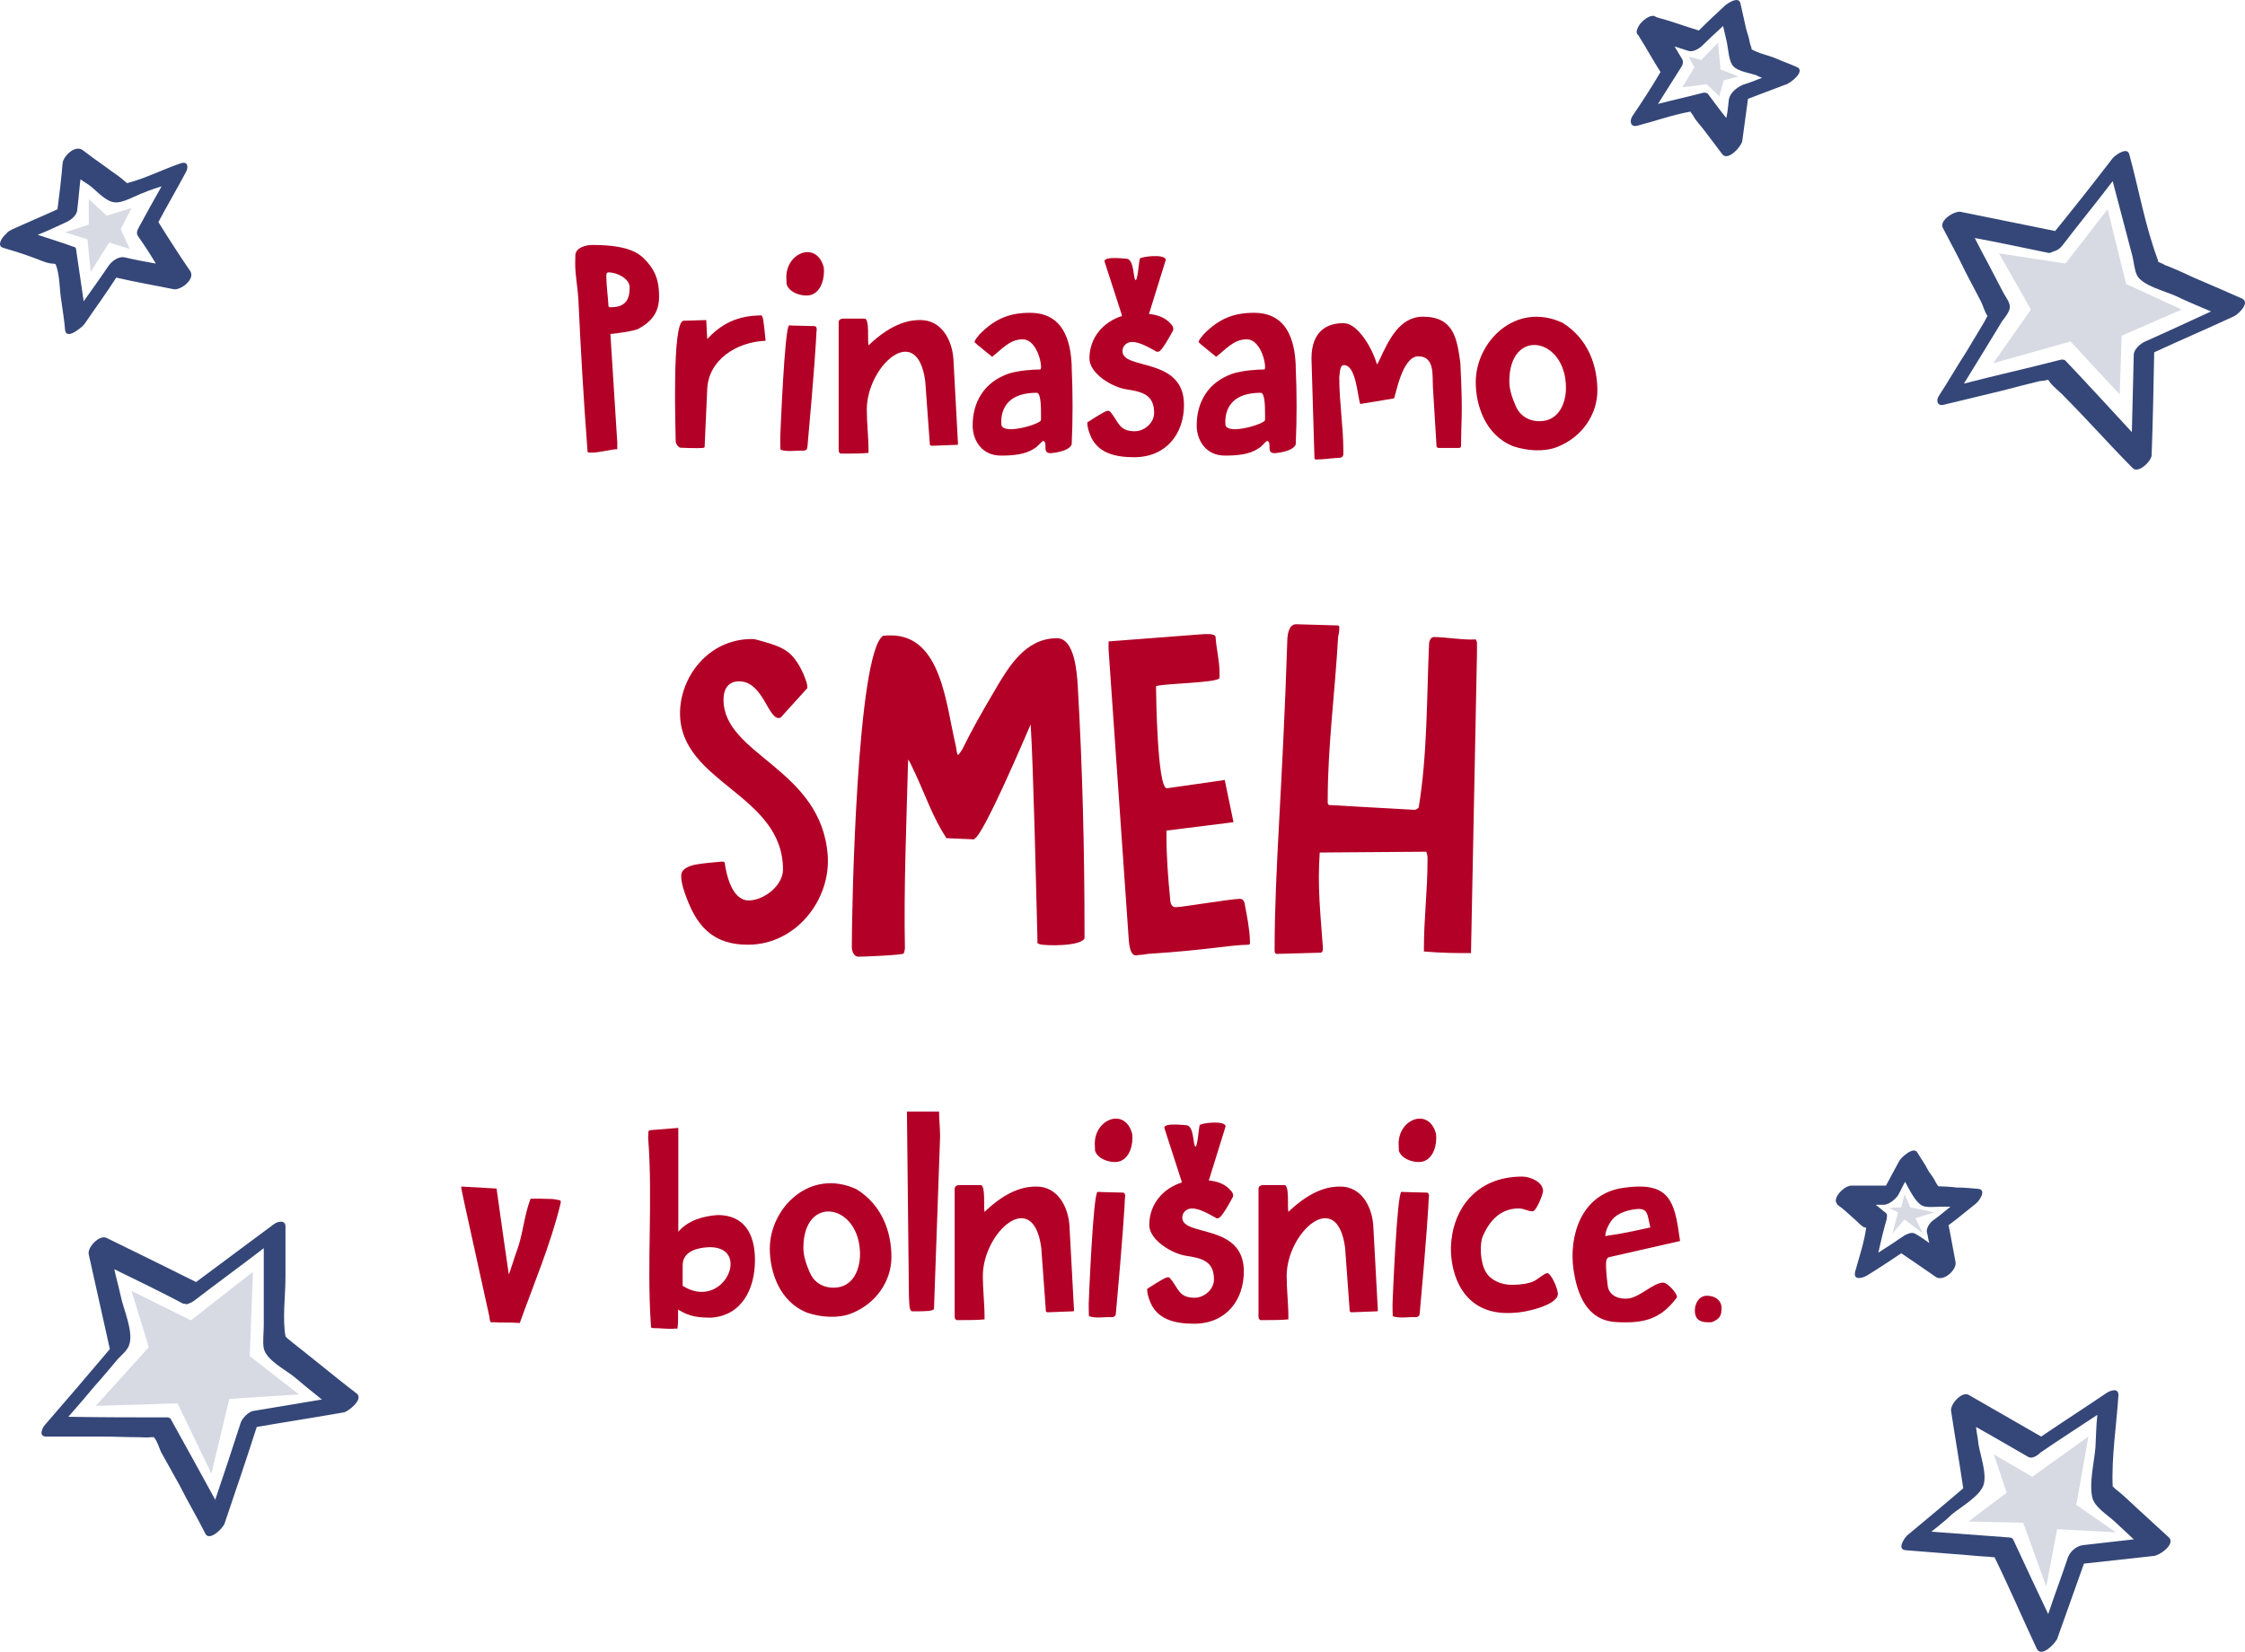 <?xml version="1.0" encoding="UTF-8" standalone="no"?>
<svg xmlns:dc="http://purl.org/dc/elements/1.1/" xmlns:cc="http://creativecommons.org/ns#" xmlns:rdf="http://www.w3.org/1999/02/22-rdf-syntax-ns#" xmlns:svg="http://www.w3.org/2000/svg" xmlns="http://www.w3.org/2000/svg" xmlns:xlink="http://www.w3.org/1999/xlink" xmlns:sodipodi="http://sodipodi.sourceforge.net/DTD/sodipodi-0.dtd" xmlns:inkscape="http://www.inkscape.org/namespaces/inkscape" width="750.448pt" height="552.269pt" viewBox="0 0 750.448 552.269" version="1.2" id="svg1227" sodipodi:docname="PrinašamoSmeh.svg" inkscape:version="0.92.3 (2405546, 2018-03-11)">
  <defs id="defs1038">
    <g id="g1027">
      <symbol overflow="visible" id="glyph0-0" style="overflow:visible">
        <path style="stroke:none" d="M 0.328,-8.844 V 0 h 8.844 v -8.844 z m 0.75,3.094 C 1.047,-5.781 1,-5.797 0.984,-5.797 v -0.219 c 0,-0.031 0.062,-0.047 0.094,-0.047 C 1.031,-6.453 1.031,-6.719 1.484,-6.719 l 0.031,-0.016 v -0.188 c 0,-0.328 -0.031,-0.672 -0.031,-1 H 1.688 l 0.047,0.75 c 0.125,0 0.25,-0.047 0.359,-0.047 0.078,0 0.188,0 0.188,0.094 v 0.672 c 0,0.016 -0.031,0.031 -0.047,0.031 H 2.094 L 2.062,-6.469 c 0,-0.109 0,-0.344 -0.047,-0.484 0,0 -0.031,-0.016 -0.047,-0.031 -0.047,0.031 -0.109,0.031 -0.141,0.031 -0.031,0 -0.094,0.016 -0.094,0.016 v 0.516 c 0,0.031 -0.125,0.031 -0.125,0.031 -0.078,0 -0.094,-0.016 -0.094,-0.109 h -0.062 c -0.156,0 -0.188,0.141 -0.188,0.281 0,0.25 0.172,0.062 0.172,0.312 v 0.062 c -0.016,0 -0.094,0.016 -0.094,0.016 -0.016,0 -0.047,0.016 -0.047,0.031 v 0.094 c 0,0.188 0.047,0.375 0.047,0.547 v 0.078 l -0.047,0.031 h -0.188 c -0.031,-0.25 -0.031,-0.469 -0.031,-0.703 z m 4.938,-0.672 c -0.125,0 -0.219,0.062 -0.328,0.062 -0.172,0 -0.312,-0.141 -0.312,-0.312 0,-0.359 0.359,-0.469 0.641,-0.484 v -0.75 h 0.219 v 1.578 c 0,0 -0.031,0.016 -0.031,0.016 0,0 -0.047,0 -0.078,0 -0.078,0 -0.094,0 -0.109,-0.109 z M 4.344,-6.938 c 0,-0.25 0.203,-0.5 0.469,-0.5 0.297,0 0.484,0.297 0.484,0.562 0,0.266 -0.203,0.484 -0.469,0.484 -0.297,0 -0.484,-0.25 -0.484,-0.547 z M 6.375,-5.641 c 0,-0.266 0.203,-0.516 0.469,-0.516 0.297,0 0.469,0.25 0.469,0.531 0,0.281 -0.156,0.484 -0.453,0.484 -0.297,0 -0.484,-0.203 -0.484,-0.5 z m 1.531,-0.781 c -0.125,0 -0.234,0.062 -0.328,0.062 -0.203,0 -0.312,-0.141 -0.312,-0.312 0,-0.359 0.344,-0.469 0.641,-0.484 v -0.75 H 8.125 v 1.547 L 8.078,-6.312 H 7.906 Z m -6.422,0.781 c 0,-0.281 0.188,-0.516 0.469,-0.516 0.312,0 0.453,0.266 0.453,0.547 0,0.25 -0.156,0.469 -0.438,0.469 -0.297,0 -0.484,-0.203 -0.484,-0.5 z m 5.969,-0.203 c 0,-0.156 0.078,-0.266 0.219,-0.266 0.141,0 0.234,0.172 0.266,0.281 0.094,-0.156 0.203,-0.328 0.391,-0.328 0.203,0 0.281,0.172 0.281,0.359 0,0.094 0,0.531 0,0.641 h -0.188 L 8.391,-5.75 c 0,-0.094 -0.047,-0.109 -0.094,-0.109 -0.141,0 -0.172,0.219 -0.219,0.328 C 8,-5.516 7.969,-5.516 7.891,-5.516 c -0.172,0 -0.047,-0.266 -0.188,-0.266 -0.016,0 -0.031,0 -0.031,0.031 v 0.672 c 0,0 -0.109,0.016 -0.141,0.031 L 7.453,-5.094 Z m -5,-0.75 c 0,-0.312 0.25,-0.391 0.516,-0.438 0,-0.109 -0.047,-0.219 -0.141,-0.219 -0.094,0 -0.156,0.109 -0.25,0.109 -0.031,0 -0.109,-0.078 -0.109,-0.109 0,-0.141 0.312,-0.219 0.422,-0.219 0.188,0 0.328,0.141 0.328,0.344 v 0.672 c 0,0.062 -0.109,0.078 -0.141,0.078 -0.078,0 -0.031,-0.078 -0.094,-0.078 -0.078,0 -0.172,0.094 -0.297,0.094 -0.172,0 -0.234,-0.078 -0.234,-0.234 z m 3.938,-0.266 c 0,-0.328 0.188,-0.531 0.5,-0.531 h 0.156 c 0.141,0.031 0.172,0.219 0.172,0.344 v 0.062 c -0.156,0.062 -0.344,0.094 -0.516,0.125 L 6.656,-6.844 v 0.078 c 0,0.094 0.016,0.234 0.156,0.234 0.109,0 0.188,-0.109 0.297,-0.109 0.031,0 0.078,0.047 0.078,0.094 -0.094,0.156 -0.219,0.188 -0.375,0.188 -0.297,0 -0.422,-0.219 -0.422,-0.5 z M 2.625,-6.156 h 0.141 c 0.047,0.062 0.016,0.094 0.016,0.172 0.141,0 0.25,-0.156 0.422,-0.156 0.141,0 0.219,0.094 0.25,0.234 0,0.094 0.031,0.562 0.047,0.656 v 0.047 c 0,0.062 -0.094,0.047 -0.141,0.047 -0.203,0 0.031,-0.734 -0.281,-0.734 -0.156,0 -0.281,0.25 -0.281,0.375 -0.016,0.062 -0.016,0.344 0,0.406 C 2.75,-5.094 2.719,-5.094 2.672,-5.094 c -0.016,0 -0.094,0.016 -0.094,-0.016 v -1.031 c 0,0 0.016,-0.016 0.047,-0.016 z m 0.75,-1.266 h 0.172 c 0,0 0.016,0.016 0.016,0.031 0,0.016 0.031,0.141 0.031,0.141 0.125,0 0.234,-0.141 0.375,-0.141 0.328,0 0.297,0.359 0.312,0.625 0,0.031 0,0.266 0,0.312 H 4.078 L 4.031,-6.984 C 4.016,-7.062 3.969,-7.156 3.875,-7.156 c -0.125,0 -0.312,0.219 -0.312,0.344 V -6.375 H 3.375 Z m 0.328,1.688 C 3.688,-5.781 3.594,-5.781 3.594,-5.781 v -0.188 c 0,-0.016 0,-0.031 0.016,-0.031 0,0 0.047,-0.016 0.062,-0.016 0,-0.031 0.031,-0.125 0.031,-0.141 0,-0.047 0.016,-0.391 0.016,-0.422 0,-0.047 0.031,-0.188 0.031,-0.188 h 0.219 c 0,0.234 -0.031,0.469 -0.031,0.703 v 0.094 c 0.047,0 0.203,0 0.266,0.031 v 0.078 c 0,0 0,0.109 -0.016,0.109 H 3.922 c 0,0 -0.016,0.094 -0.016,0.125 0,0.016 -0.016,0.078 -0.016,0.109 0,0.203 0.094,0.234 0.297,0.25 v 0.156 c 0,0 -0.047,0 -0.062,0.016 -0.391,-0.016 -0.469,-0.312 -0.422,-0.641 z m 0.594,0.406 C 4.344,-5.375 4.391,-5.406 4.438,-5.406 c 0.016,0 0.031,0 0.031,0 l 0.141,0.141 c 0.125,0 0.203,-0.062 0.203,-0.156 0,-0.266 -0.5,-0.141 -0.5,-0.438 0,-0.109 0.109,-0.328 0.25,-0.328 h 0.281 c 0.031,0 0.109,0.094 0.109,0.109 0,0.031 -0.078,0.172 -0.109,0.172 -0.078,0 -0.109,-0.047 -0.188,-0.047 -0.047,0 -0.078,0 -0.078,0.047 0,0.172 0.469,0.078 0.469,0.438 0,0.234 -0.172,0.391 -0.391,0.391 -0.156,0 -0.359,-0.062 -0.359,-0.25 z m 1.188,-0.312 c 0,-0.312 0.188,-0.594 0.531,-0.594 0.078,0 0.188,0.031 0.188,0.125 0,0.062 -0.031,0.141 -0.094,0.156 0,0 -0.078,-0.016 -0.094,-0.016 -0.188,0 -0.281,0.172 -0.281,0.328 0,0.188 0.078,0.266 0.266,0.266 0.094,0 0.156,0 0.234,-0.078 0.047,0.031 0.078,0.094 0.078,0.156 0,0.109 -0.266,0.141 -0.344,0.141 -0.297,0 -0.484,-0.172 -0.484,-0.484 z M 1.75,-5.672 c 0,0.141 0.047,0.312 0.219,0.312 0.141,0 0.219,-0.109 0.219,-0.25 0,-0.172 -0.094,-0.328 -0.25,-0.328 -0.156,0 -0.188,0.125 -0.188,0.266 z M 6.641,-5.688 c 0,0.156 0.047,0.328 0.234,0.328 0.125,0 0.219,-0.109 0.219,-0.25 0,-0.156 -0.094,-0.328 -0.25,-0.328 -0.156,0 -0.203,0.109 -0.203,0.25 z m -2.031,-1.25 c 0,0.125 0.078,0.328 0.234,0.328 0.141,0 0.203,-0.156 0.203,-0.281 0,-0.141 -0.078,-0.328 -0.234,-0.328 -0.156,0 -0.203,0.156 -0.203,0.281 z M 7.5,-6.672 c 0,0.078 0.031,0.094 0.109,0.094 0.031,0 0.25,0 0.25,-0.062 V -6.906 c 0,-0.016 -0.016,-0.031 -0.016,-0.031 H 7.766 C 7.609,-6.938 7.5,-6.844 7.5,-6.672 Z M 5.625,-6.656 c 0,0.078 0.047,0.078 0.109,0.078 0.031,0 0.234,0 0.234,-0.062 V -6.938 c -0.188,0 -0.344,0.047 -0.344,0.281 z M 2.656,-6.625 c 0,0.047 0.062,0.078 0.109,0.078 0.047,0 0.172,-0.031 0.203,-0.078 v -0.094 c 0,-0.016 0.016,-0.125 -0.047,-0.125 -0.125,0 -0.266,0.078 -0.266,0.219 z M 6.922,-7.25 c -0.141,0 -0.266,0.094 -0.266,0.219 0.109,0 0.234,-0.031 0.312,-0.047 C 7,-7.094 7,-7.109 7,-7.125 7,-7.188 6.969,-7.25 6.922,-7.25 Z M 5.156,-5.156 c 0,-0.062 0.047,-0.109 0.109,-0.109 0.031,0 0.094,0.047 0.094,0.078 0,0.078 -0.047,0.094 -0.094,0.094 -0.047,0 -0.109,-0.016 -0.109,-0.062 z m 0,0" id="path973" inkscape:connector-curvature="0"></path>
      </symbol>
      <symbol overflow="visible" id="glyph0-1" style="overflow:visible">
        <path style="stroke:none" d="" id="path976" inkscape:connector-curvature="0"></path>
      </symbol>
      <symbol overflow="visible" id="glyph1-0" style="overflow:visible">
        <path style="stroke:none" d="M 1.266,-33.594 V 0 h 33.594 v -33.594 z m 2.812,11.719 c -0.094,-0.094 -0.297,-0.172 -0.344,-0.172 v -0.844 c 0,-0.125 0.25,-0.172 0.344,-0.172 -0.125,-1.469 -0.172,-2.469 1.547,-2.469 l 0.125,-0.047 v -0.719 c 0,-1.297 -0.125,-2.562 -0.125,-3.812 h 0.797 l 0.172,2.844 c 0.5,0 0.922,-0.156 1.391,-0.156 0.25,0 0.672,0 0.672,0.328 v 2.562 c 0,0.047 -0.094,0.125 -0.172,0.125 H 7.938 l -0.125,-0.156 c 0,-0.422 0,-1.344 -0.172,-1.859 0,-0.031 -0.125,-0.078 -0.172,-0.125 -0.156,0.094 -0.375,0.125 -0.531,0.125 -0.141,0 -0.344,0.047 -0.344,0.047 v 1.969 c 0,0.094 -0.469,0.094 -0.469,0.094 -0.281,0 -0.375,-0.047 -0.375,-0.391 H 5.5 c -0.594,0 -0.719,0.516 -0.719,1.062 0,0.953 0.672,0.25 0.672,1.172 v 0.25 c -0.031,0 -0.375,0.078 -0.375,0.078 -0.031,0 -0.125,0.047 -0.125,0.094 v 0.375 c 0,0.719 0.125,1.391 0.125,2.062 v 0.328 l -0.125,0.094 h -0.719 c -0.125,-0.938 -0.125,-1.766 -0.156,-2.688 z m 18.812,-2.531 c -0.5,0 -0.844,0.25 -1.266,0.25 -0.672,0 -1.172,-0.547 -1.172,-1.219 0,-1.344 1.344,-1.75 2.391,-1.844 v -2.859 h 0.891 v 6.016 c 0,0 -0.125,0.031 -0.172,0.031 0,0 -0.172,0.047 -0.25,0.047 -0.344,0 -0.375,-0.047 -0.422,-0.422 z M 16.5,-26.375 c 0,-0.922 0.797,-1.891 1.812,-1.891 1.141,0 1.812,1.094 1.812,2.141 0,0.969 -0.766,1.812 -1.766,1.812 C 17.219,-24.312 16.5,-25.234 16.5,-26.375 Z m 7.734,4.906 c 0,-1 0.75,-1.922 1.812,-1.922 1.125,0 1.75,0.969 1.75,2.016 0,1.047 -0.578,1.844 -1.719,1.844 -1.125,0 -1.844,-0.797 -1.844,-1.938 z m 5.797,-2.938 c -0.469,0 -0.844,0.25 -1.219,0.25 -0.75,0 -1.172,-0.547 -1.172,-1.219 0,-1.344 1.297,-1.75 2.391,-1.844 v -2.859 H 30.875 v 5.891 l -0.172,0.156 h -0.625 z M 5.625,-21.469 c 0,-1.047 0.766,-1.922 1.812,-1.922 1.172,0 1.719,1 1.719,2.047 0,0.969 -0.625,1.812 -1.688,1.812 -1.125,0 -1.844,-0.797 -1.844,-1.938 z m 22.688,-0.75 c 0,-0.594 0.328,-1 0.875,-1 0.5,0 0.844,0.625 1.016,1.078 0.328,-0.625 0.75,-1.25 1.469,-1.25 0.75,0 1.047,0.625 1.047,1.344 0,0.375 0.047,2.062 0.047,2.438 H 32.047 L 31.875,-21.875 c 0,-0.344 -0.125,-0.391 -0.328,-0.391 -0.547,0 -0.672,0.797 -0.844,1.219 -0.297,0.094 -0.422,0.094 -0.719,0.094 -0.625,0 -0.172,-1.016 -0.672,-1.016 -0.078,0 -0.172,0 -0.172,0.094 v 2.594 c 0,0 -0.375,0.047 -0.5,0.094 L 28.344,-19.359 Z M 9.328,-25.078 c 0,-1.172 0.922,-1.469 1.969,-1.672 0,-0.422 -0.203,-0.844 -0.547,-0.844 -0.375,0 -0.594,0.422 -0.922,0.422 -0.172,0 -0.422,-0.25 -0.422,-0.422 0,-0.5 1.172,-0.797 1.562,-0.797 0.703,0 1.25,0.5 1.25,1.297 v 2.562 c 0,0.219 -0.422,0.297 -0.547,0.297 -0.297,0 -0.078,-0.297 -0.328,-0.297 -0.297,0 -0.672,0.375 -1.141,0.375 -0.625,0 -0.875,-0.328 -0.875,-0.922 z m 14.984,-1 c 0,-1.219 0.719,-2.016 1.891,-2.016 h 0.594 c 0.5,0.125 0.672,0.828 0.672,1.297 v 0.25 c -0.625,0.25 -1.344,0.344 -1.969,0.469 l -0.172,0.031 V -25.75 c 0,0.375 0.047,0.922 0.547,0.922 0.422,0 0.75,-0.406 1.125,-0.406 0.172,0 0.344,0.156 0.344,0.328 -0.375,0.594 -0.844,0.75 -1.469,0.75 -1.094,0 -1.562,-0.875 -1.562,-1.922 z m -14.359,2.688 H 10.5 c 0.172,0.25 0.078,0.328 0.078,0.625 0.547,0 0.969,-0.594 1.609,-0.594 0.531,0 0.828,0.391 0.953,0.891 0,0.375 0.125,2.141 0.172,2.516 v 0.172 c 0,0.203 -0.328,0.172 -0.547,0.172 -0.75,0 0.125,-2.781 -1.047,-2.781 -0.594,0 -1.094,0.922 -1.094,1.438 -0.047,0.203 -0.047,1.297 0,1.5 -0.172,0.094 -0.297,0.094 -0.469,0.094 -0.031,0 -0.375,0.047 -0.375,-0.094 v -3.906 c 0,0 0.094,-0.031 0.172,-0.031 z M 12.812,-28.219 h 0.672 c 0,0 0.078,0.078 0.078,0.125 0,0.031 0.094,0.5 0.094,0.547 0.5,0 0.875,-0.547 1.422,-0.547 1.266,0 1.141,1.375 1.172,2.344 0,0.172 0.047,1.047 0.047,1.219 H 15.5 l -0.172,-2.016 c -0.047,-0.328 -0.25,-0.672 -0.594,-0.672 -0.5,0 -1.172,0.844 -1.172,1.312 v 1.672 h -0.75 z m 1.25,6.422 c -0.031,-0.172 -0.375,-0.172 -0.406,-0.172 v -0.75 c 0,-0.047 0.031,-0.094 0.078,-0.094 0,0 0.172,-0.078 0.25,-0.078 0,-0.078 0.078,-0.469 0.078,-0.5 0,-0.172 0.047,-1.469 0.094,-1.641 0,-0.172 0.078,-0.672 0.078,-0.672 h 0.844 c 0,0.875 -0.078,1.766 -0.078,2.641 v 0.344 c 0.156,0 0.75,0.031 1,0.172 v 0.25 c 0,0 0,0.453 -0.078,0.453 h -1.016 c 0,0 -0.078,0.344 -0.078,0.469 0,0.031 -0.047,0.297 -0.047,0.422 0,0.75 0.375,0.875 1.141,0.922 v 0.578 c 0,0 -0.172,0.047 -0.25,0.094 -1.469,-0.047 -1.766,-1.219 -1.609,-2.438 z M 16.344,-20.25 c 0.156,-0.203 0.328,-0.328 0.547,-0.328 0.031,0 0.078,0.047 0.125,0.047 l 0.5,0.5 c 0.5,0 0.797,-0.219 0.797,-0.594 0,-1 -1.891,-0.5 -1.891,-1.641 0,-0.453 0.375,-1.25 0.922,-1.25 h 1.094 c 0.125,0 0.422,0.328 0.422,0.422 0,0.125 -0.297,0.625 -0.469,0.625 -0.25,0 -0.422,-0.172 -0.672,-0.172 -0.203,0 -0.281,0 -0.281,0.219 0,0.625 1.75,0.281 1.75,1.625 0,0.891 -0.625,1.516 -1.5,1.516 -0.547,0 -1.344,-0.25 -1.344,-0.969 z m 4.531,-1.172 c 0,-1.219 0.719,-2.266 2.016,-2.266 0.25,0 0.672,0.125 0.672,0.469 0,0.203 -0.125,0.5 -0.344,0.578 0,0 -0.281,-0.078 -0.328,-0.078 -0.719,0 -1.094,0.672 -1.094,1.25 0,0.766 0.297,1.016 1.016,1.016 0.375,0 0.578,0 0.922,-0.25 0.156,0.078 0.25,0.328 0.25,0.547 0,0.422 -0.969,0.547 -1.297,0.547 -1.141,0 -1.812,-0.672 -1.812,-1.812 z M 6.641,-21.594 c 0,0.594 0.156,1.219 0.828,1.219 0.547,0 0.844,-0.422 0.844,-0.969 0,-0.625 -0.328,-1.25 -0.969,-1.25 -0.578,0 -0.703,0.5 -0.703,1 z m 18.594,-0.031 c 0,0.578 0.219,1.25 0.891,1.25 0.5,0 0.844,-0.422 0.844,-0.969 0,-0.578 -0.344,-1.203 -0.969,-1.203 -0.547,0 -0.766,0.406 -0.766,0.922 z m -7.719,-4.75 c 0,0.5 0.297,1.219 0.875,1.219 0.547,0 0.797,-0.547 0.797,-1.047 0,-0.516 -0.281,-1.219 -0.922,-1.219 -0.547,0 -0.75,0.547 -0.75,1.047 z m 11,1 c 0,0.297 0.125,0.391 0.422,0.391 0.125,0 0.922,-0.047 0.922,-0.25 V -26.25 c 0,-0.047 -0.047,-0.125 -0.047,-0.125 h -0.281 c -0.594,0 -1.016,0.375 -1.016,1 z M 21.375,-25.328 c 0,0.297 0.172,0.344 0.422,0.344 0.125,0 0.922,-0.047 0.922,-0.25 V -26.375 c -0.75,0 -1.344,0.172 -1.344,1.047 z m -11.25,0.125 c 0,0.219 0.203,0.297 0.375,0.297 0.172,0 0.672,-0.078 0.797,-0.297 v -0.328 c 0,-0.094 0.047,-0.516 -0.172,-0.516 -0.5,0 -1,0.344 -1,0.844 z m 16.172,-2.344 c -0.516,0 -0.969,0.328 -0.969,0.828 0.375,0 0.875,-0.156 1.172,-0.203 0.125,-0.047 0.125,-0.125 0.125,-0.172 0,-0.25 -0.125,-0.453 -0.328,-0.453 z m -6.688,7.938 c 0,-0.219 0.172,-0.422 0.375,-0.422 0.172,0 0.391,0.172 0.391,0.328 0,0.297 -0.172,0.344 -0.391,0.344 -0.156,0 -0.375,-0.047 -0.375,-0.25 z m 0,0" id="path979" inkscape:connector-curvature="0"></path>
      </symbol>
      <symbol overflow="visible" id="glyph1-1" style="overflow:visible">
        <path style="stroke:none" d="M 3.406,-0.25 C 4.5,0.125 7.734,-0.844 8.531,-0.75 V -1.891 L 7.344,-20.656 c 4.031,-0.422 4.844,-0.891 4.922,-0.938 2.219,-1.25 3.484,-2.812 3.484,-5.5 0,-2.312 -0.422,-4.156 -2.016,-5.953 -1.172,-1.344 -2.812,-2.984 -9.453,-2.984 -1.094,0 -2.766,0.375 -2.984,1.641 0,0.203 -0.031,1.297 -0.031,1.547 0,2.062 0.422,4.078 0.547,6.172 C 2.219,-17.844 2.734,-9.031 3.406,-0.25 Z m 3.609,-25.203 c -0.078,-1.516 -0.375,-3.562 -0.375,-5.25 0,-0.328 0.031,-0.594 0.422,-0.594 1.375,0 3.609,1.062 3.609,2.609 0,2.141 -0.797,3.406 -3.156,3.406 -0.047,0 -0.453,0.078 -0.5,-0.172 z m 0,0" id="path982" inkscape:connector-curvature="0"></path>
      </symbol>
      <symbol overflow="visible" id="glyph1-2" style="overflow:visible">
        <path style="stroke:none" d="m 2.188,-1.016 c 2.859,0.141 4.078,0.047 4.109,0 l 0.094,-0.125 0.453,-10.078 c 0.25,-4.906 4.953,-8.062 10.078,-8.266 -0.375,-3.828 -0.453,-4.078 -0.703,-4.375 -4.125,0 -6.938,1.438 -9.375,4.078 L 6.672,-23.062 c -1.5,0.047 -3.688,0.125 -3.938,0.125 -2.016,0.219 -1.344,18.703 -1.344,20.719 0,0.453 0.328,1.047 0.797,1.203 z m 0,0" id="path985" inkscape:connector-curvature="0"></path>
      </symbol>
      <symbol overflow="visible" id="glyph1-3" style="overflow:visible">
        <path style="stroke:none" d="m 1.297,-0.75 c 0,0.031 0.094,0.125 0.125,0.125 1.344,0.375 2.609,0.031 3.906,0.125 0.516,-0.094 0.594,-0.25 0.641,-0.797 1.172,-12.906 1.5,-18.438 1.547,-19.703 0,-0.047 0.047,-0.344 0.047,-0.422 0,-0.203 -0.047,-0.594 -0.422,-0.594 -4.078,-0.078 -4.156,-0.125 -4.328,-0.125 -0.797,0 -1.547,19.281 -1.547,19.281 0,0.297 0,1.766 0.031,2.109 z m 1.062,-28.484 c 0.453,1.344 2.172,1.938 3.438,1.938 2.141,0 3.016,-2.266 3.016,-4.156 C 8.812,-31.625 8.781,-32.125 8.781,-32.125 7.609,-36.75 2.312,-34.812 2.312,-30.453 c 0,0.172 0.047,1.016 0.047,1.219 z m 0,0" id="path988" inkscape:connector-curvature="0"></path>
      </symbol>
      <symbol overflow="visible" id="glyph1-4" style="overflow:visible">
        <path style="stroke:none" d="m 1.266,-0.672 c 0,0.125 0.031,0.375 0.031,0.375 L 1.547,0 h 1.188 C 4.031,0 5.125,0 6.422,-0.125 V -0.547 C 6.422,-2.891 6.125,-5.25 6.125,-7.609 6.125,-15.125 14.828,-23.062 16.219,-12.469 l 0.797,10.953 c 0,0.047 0.156,0.125 0.25,0.172 L 21.75,-1.516 c 0.047,0 0.125,-0.078 0.125,-0.125 L 21.078,-16.375 c -0.25,-3.328 -2.094,-6.688 -5.703,-6.688 -1.594,0 -4.703,0.297 -8.953,4.375 -0.203,-0.625 0.219,-4.625 -0.672,-4.625 H 1.969 c -0.328,0 -0.703,0.25 -0.703,0.594 z m 0,0" id="path991" inkscape:connector-curvature="0"></path>
      </symbol>
      <symbol overflow="visible" id="glyph1-5" style="overflow:visible">
        <path style="stroke:none" d="m 1.266,-4.578 c 0.125,2.516 1.719,4.922 4.859,4.922 1.984,0 4.125,-0.141 5.719,-1.188 0.75,-0.422 0.969,-0.922 1.594,-1.375 0.922,0.406 -0.297,2.141 1.266,2.141 H 14.875 c 2.688,-0.297 3.359,-1.094 3.484,-1.516 0.203,-4.375 0.203,-8.859 0,-13.234 v -0.375 c -0.172,-4.453 -1.562,-9.109 -7.188,-9.109 -3.406,0 -5.969,0.922 -8.688,3.688 -0.266,0.375 -0.891,0.969 -0.891,1.391 0,0.078 3.031,2.516 3.031,2.516 1.547,-1.172 2.984,-3.016 5.25,-3.016 2.719,0 3.562,5.203 3.062,5.203 -1.094,0 -3.906,0.172 -5.547,0.75 -4.156,1.469 -6.125,4.875 -6.125,8.906 z M 6.219,-5 c -0.047,-0.875 -0.344,-5.5 6.094,-5.5 0.703,0 0.75,2.219 0.75,3.656 v 1.047 C 13.062,-5.125 6.469,-3.109 6.219,-5 Z m 0,0" id="path994" inkscape:connector-curvature="0"></path>
      </symbol>
      <symbol overflow="visible" id="glyph1-6" style="overflow:visible">
        <path style="stroke:none" d="m 7.219,-23.984 c 0,0.047 0,0.125 0.047,0.219 -3.188,1 -5.625,3.688 -5.625,7.344 0,2.641 4.031,5 6.422,5.328 2.734,0.422 4.75,0.938 4.75,4.078 0,1.719 -1.688,3.156 -3.328,3.156 -2.812,0 -2.766,-1.641 -4.281,-3.406 -0.156,-0.125 -0.25,-0.125 -0.422,-0.125 -0.5,0 -3.516,2.016 -3.516,2.016 0,0.75 0.281,1.594 0.422,1.938 1.172,3.359 4.406,4.062 7.672,4.062 5.516,0 8.609,-4.031 8.609,-9.031 0,-8.359 -10.625,-5.953 -10.625,-9.281 0,-0.953 0.766,-1.594 1.688,-1.594 1.219,0 2.859,0.922 3.906,1.516 l 0.297,0.172 h 0.297 c 0.578,0 2.141,-2.906 2.562,-3.703 0,0 0.031,-0.172 0.031,-0.203 0,-0.344 -0.125,-0.547 -0.375,-0.844 l -0.047,-0.047 c -0.969,-1.125 -2.344,-1.594 -3.781,-1.719 l 2.906,-9.359 c -0.125,-1.094 -4.375,-0.547 -4.5,-0.172 -0.172,0.797 -0.328,3.359 -0.672,3.688 -0.5,0 -0.203,-3.312 -1.469,-3.688 -0.297,0 -3.953,-0.5 -3.953,0.422 z m 0,0" id="path997" inkscape:connector-curvature="0"></path>
      </symbol>
      <symbol overflow="visible" id="glyph1-7" style="overflow:visible">
        <path style="stroke:none" d="M 1.812,0.844 C 1.844,1.047 2.141,1.016 2.188,1.016 3.531,1.016 5,0.75 6.266,0.719 6.547,0.672 6.719,0.5 6.797,0.172 V -0.594 c 0,-3.984 -0.703,-8.312 -0.703,-12.547 0.125,-1.688 0.328,-2.141 0.797,-2.141 2.094,0 2.312,5.125 2.812,6.719 l 5.844,-0.969 c 0.281,-0.422 1.375,-7.266 4.188,-7.266 2.906,0 2.406,3.359 2.531,5.328 l 0.625,10.25 c 0,0.078 0.25,0.25 0.328,0.25 h 3.5 c 0.406,0 0.406,-0.297 0.406,-0.547 0,-4.109 0.344,-5.031 -0.125,-14.156 -0.578,-4.188 -1.125,-7.969 -6.469,-7.969 -4.062,0 -5.953,4.156 -7.469,7.422 l -0.344,0.672 -0.125,0.141 c -0.797,-2.859 -3.312,-7.016 -5.625,-7.109 H 6.672 c -2.266,0 -5.375,1.016 -5.375,6.094 z m 0,0" id="path1000" inkscape:connector-curvature="0"></path>
      </symbol>
      <symbol overflow="visible" id="glyph1-8" style="overflow:visible">
        <path style="stroke:none" d="m 1.266,-12.344 c 0,4.031 1.672,9.188 6.469,11.078 2.391,0.797 5.328,1.016 7.594,0.125 4.375,-1.719 6.938,-5.703 6.938,-9.734 0,-4.406 -1.641,-8.984 -6.016,-11.719 -8.109,-3.734 -14.984,3.281 -14.984,10.25 z m 5.797,-0.125 c 0,-9.375 9.781,-7.656 9.781,1.125 0,2.438 -1.094,5.75 -4.578,5.75 -1.969,0 -3.453,-1.047 -4.125,-2.688 C 7.562,-9.625 7.062,-11.047 7.062,-12.469 Z m 0,0" id="path1003" inkscape:connector-curvature="0"></path>
      </symbol>
      <symbol overflow="visible" id="glyph1-9" style="overflow:visible">
        <path style="stroke:none" d="" id="path1006" inkscape:connector-curvature="0"></path>
      </symbol>
      <symbol overflow="visible" id="glyph1-10" style="overflow:visible">
        <path style="stroke:none" d="m 6.047,-0.969 c 0.125,0.422 0.078,0.766 0.219,1.172 0.125,0.266 0.281,0.172 0.531,0.172 1.609,0.094 2.984,0 4.578,0.125 2.406,-6.719 5.297,-13.484 7.016,-20.531 0.047,-0.25 0.172,-0.594 -0.156,-0.672 C 17.438,-20.875 17.141,-20.922 16.5,-20.922 15.453,-20.953 14.328,-21 13.234,-20.953 c -1.141,2.984 -1.266,6 -2.359,8.984 -0.172,0.375 -1.344,4.109 -1.391,4.109 0,0 -1.922,-13.266 -2.047,-14.359 0,-0.172 -0.047,-0.5 -0.094,-0.5 L 1.266,-23.062 c 0,0.594 0.375,2.016 4.781,22.094 z m 0,0" id="path1009" inkscape:connector-curvature="0"></path>
      </symbol>
      <symbol overflow="visible" id="glyph1-11" style="overflow:visible">
        <path style="stroke:none" d="m 2.062,1.391 h 0.297 c 1.172,0 2.391,0.203 3.562,0.078 0.125,0 0.422,0.078 0.422,-0.125 C 6.469,0.375 6.422,-0.875 6.422,-1.812 8.406,-0.594 9.875,-0.422 12.188,-0.422 c 5.203,-0.375 7.516,-4.875 7.516,-9.953 0,-4.625 -1.938,-7.766 -6.438,-7.766 -2.469,0.172 -5.156,0.922 -6.797,2.891 v -17.938 l -4.875,0.391 -0.25,0.125 c -0.047,0 -0.078,0.922 -0.078,1.25 0.828,10.672 -0.25,21.344 0.453,32.016 l 0.047,0.672 z m 5.156,-7.312 v -3.531 c 0,-2.641 2.984,-3.016 4.125,-3.109 0.203,0 0.375,-0.031 0.578,-0.031 7.266,0 2.312,11.125 -4.703,6.672 z m 0,0" id="path1012" inkscape:connector-curvature="0"></path>
      </symbol>
      <symbol overflow="visible" id="glyph1-12" style="overflow:visible">
        <path style="stroke:none" d="M 1.766,-4.078 C 1.844,-3.609 1.688,-1.594 2.312,-1.516 h 0.422 c 1.719,0 3.234,0 3.359,-0.422 L 7.141,-31.5 v -0.422 C 7.141,-33.312 6.969,-34.609 6.969,-36 H 1.422 Z m 0,0" id="path1015" inkscape:connector-curvature="0"></path>
      </symbol>
      <symbol overflow="visible" id="glyph1-13" style="overflow:visible">
        <path style="stroke:none" d="m 12.219,-1.266 c 1.594,0 7.516,-1.25 7.516,-3.266 0,-0.891 -1.172,-3.578 -1.844,-3.578 -0.422,0 -1.797,1.141 -2.141,1.312 -1.016,0.531 -2.609,0.703 -3.781,0.703 h -0.375 c -1.641,-0.031 -3.484,-0.797 -4.25,-2.141 -1,-1.547 -1.219,-4.875 -0.5,-6.422 1.094,-2.438 2.938,-4.625 6.141,-4.625 0.922,0 1.547,0.5 2.391,0.5 0.625,0 1.797,-2.938 1.797,-3.516 0,-1.516 -2.141,-2.484 -3.609,-2.484 -8.062,0 -12.094,5.797 -12.297,12.188 v 0.375 c 0,4.078 1.891,11 9.734,11 0.375,0 0.797,0 1.219,-0.047 z m 0,0" id="path1018" inkscape:connector-curvature="0"></path>
      </symbol>
      <symbol overflow="visible" id="glyph1-14" style="overflow:visible">
        <path style="stroke:none" d="m 8.812,0.344 c 4.625,0.25 7.609,-0.391 10.469,-4.25 V -4.109 C 19.188,-4.75 17.641,-6.469 16.922,-6.469 c -1.672,0 -3.938,2.438 -5.953,2.734 C 9.328,-3.531 7.609,-4.156 7.344,-5.875 6.891,-9.484 7.062,-10.203 7.141,-10.453 7.188,-10.578 7.438,-10.844 7.469,-10.844 l 12.359,-2.812 -0.25,-1.672 C 18.734,-21.375 17.172,-23.859 10.031,-22.844 2.688,-21.797 0.625,-14.453 1.422,-8.781 2.016,-4.75 3.562,0.078 8.812,0.344 Z m 2.984,-19.453 c 1.188,-0.172 2.062,-0.203 2.438,1.047 0,0.047 0.344,1.391 0.422,1.891 0.047,0.125 0.047,0.172 0.047,0.172 -4.922,1.094 -6.094,1.219 -7.234,1.391 -0.031,0 -0.125,0.031 -0.156,0.031 l -0.375,0.094 v -0.172 c 0,-0.891 0.828,-2.391 1.375,-2.906 0.797,-0.875 2.312,-1.375 3.484,-1.547 z m 0,0" id="path1021" inkscape:connector-curvature="0"></path>
      </symbol>
      <symbol overflow="visible" id="glyph1-15" style="overflow:visible">
        <path style="stroke:none" d="m 1.266,-1.641 c 0,1.344 0.703,2.016 2.219,2.016 H 4.156 C 5.625,-0.203 5.875,-0.797 5.875,-2.094 c 0,-1.266 -1.047,-2.109 -2.516,-2.109 -1.469,0 -2.094,1.469 -2.094,2.562 z m 0,0" id="path1024" inkscape:connector-curvature="0"></path>
      </symbol>
    </g>
    <clipPath id="clip1">
      <path d="M 364.922,181 H 365 v 1 h -0.078 z m 0,0" id="path1029" inkscape:connector-curvature="0"></path>
    </clipPath>
    <clipPath id="clip2">
      <path d="M 185.879,331 H 186 v 1 h -0.121 z m 0,0" id="path1032" inkscape:connector-curvature="0"></path>
    </clipPath>
    <clipPath id="clip3">
      <path d="M 386.398,331 H 387 v 1 h -0.602 z m 0,0" id="path1035" inkscape:connector-curvature="0"></path>
    </clipPath>
  </defs>
  <g id="g1042" style="fill:#000000;fill-opacity:1" transform="translate(-70.919,-88.348)">
    <use height="100%" width="100%" id="use1040" y="83.28" x="70.8" xlink:href="#glyph0-1"></use>
  </g>
  <g id="g1046" style="fill:#000000;fill-opacity:1" transform="translate(-70.919,-88.348)">
    <use height="100%" width="100%" id="use1044" y="108.24" x="70.8" xlink:href="#glyph0-1"></use>
  </g>
  <path inkscape:connector-curvature="0" id="path1092" d="m 668.218,84.707 22.204,3.412 14.094,-18.145 6.185,24.976 18.576,8.541 -20.07,8.756 -0.639,19.639 -16.436,-17.721 -25.831,7.262 12.592,-17.937 z m 0,0" style="fill:#d7d9e3;fill-opacity:1;fill-rule:evenodd;stroke:none;stroke-width:1.779"></path>
  <path inkscape:connector-curvature="0" id="path1094" d="m 562.329,29.202 4.059,-6.623 -1.925,-3.628 4.274,1.07 5.546,-5.768 0.855,8.965 5.977,2.349 -4.906,1.286 -1.494,5.337 -4.274,-4.058 z m 0,0" style="fill:#d7d9e3;fill-opacity:1;fill-rule:evenodd;stroke:none;stroke-width:1.779"></path>
  <path inkscape:connector-curvature="0" id="path1096" d="M 21.778,77.661 29.679,75.096 V 66.562 l 5.977,5.546 8.325,-2.557 -3.628,7.04 2.988,6.623 -6.831,-2.133 -6.192,9.82 -1.07,-10.89 z m 0,0" style="fill:#d7d9e3;fill-opacity:1;fill-rule:evenodd;stroke:none;stroke-width:1.779"></path>
  <path inkscape:connector-curvature="0" id="path1098" d="m 32.028,470.049 17.714,-19.639 -5.761,-18.784 19.855,9.82 20.709,-16.227 -1.07,28.18 16.436,12.808 -23.267,1.494 -5.977,24.983 -11.314,-23.489 z m 0,0" style="fill:#d7d9e3;fill-opacity:1;fill-rule:evenodd;stroke:none;stroke-width:1.779"></path>
  <path inkscape:connector-curvature="0" id="path1100" d="m 657.975,508.695 12.808,-9.611 -4.274,-12.808 12.815,7.471 18.784,-13.447 -4.058,22.843 13.239,9.18 -19.639,-1.07 -3.635,19.215 -7.686,-21.349 z m 0,0" style="fill:#d7d9e3;fill-opacity:1;fill-rule:evenodd;stroke:none;stroke-width:1.779"></path>
  <path inkscape:connector-curvature="0" id="path1102" d="m 749.555,99.864 c -5.337,-2.349 -10.674,-4.698 -16.22,-7.047 -3.204,-1.494 -6.407,-2.988 -9.82,-4.267 -0.431,-0.431 -1.494,-0.639 -2.14,-1.07 0,0 0,-0.215 0,-0.424 -4.267,-11.314 -6.4,-23.698 -9.604,-35.442 -0.639,-2.773 -4.913,0.431 -5.553,1.279 -6.4,8.332 -12.808,16.442 -19.215,24.344 -10.459,-2.14 -21.133,-4.274 -31.592,-6.407 -1.925,-0.424 -7.262,2.773 -5.977,5.337 2.557,4.913 5.122,9.604 7.471,14.517 1.71,3.412 3.628,6.831 5.337,10.244 0.424,0.646 1.279,3.635 2.133,4.698 -0.424,0.639 -0.855,1.71 -1.279,2.349 -1.925,3.204 -3.843,6.407 -5.768,9.611 -3.197,4.906 -5.977,9.82 -9.18,14.726 -1.063,1.494 -0.639,3.635 1.71,2.988 6.407,-1.494 13.023,-3.197 19.431,-4.691 4.052,-1.07 8.325,-2.14 12.592,-3.204 0.639,0 1.925,-0.215 2.78,-0.431 1.063,1.925 4.052,4.059 5.546,5.768 3.204,3.204 6.407,6.616 9.611,10.035 4.267,4.482 8.534,9.18 13.023,13.663 1.918,2.134 6.4,-2.349 6.4,-4.274 0.431,-11.529 0.639,-22.843 0.855,-34.372 8.756,-4.052 17.721,-7.895 26.471,-11.953 1.286,-0.424 5.768,-4.482 2.988,-5.977 z m -59.133,20.709 c -0.424,-0.431 -1.279,-0.431 -1.918,-0.215 -10.674,2.773 -21.349,5.122 -32.023,7.902 2.342,-3.843 4.482,-7.262 6.831,-11.105 1.918,-3.204 4.052,-6.616 5.977,-9.82 0.855,-1.07 2.557,-3.204 2.557,-4.698 0,-1.71 -1.494,-3.412 -2.134,-4.698 -1.71,-3.197 -3.412,-6.616 -5.122,-9.82 -1.494,-2.773 -2.988,-5.546 -4.482,-8.541 8.11,1.501 16.012,3.204 24.337,4.913 0.424,0.215 1.279,0 1.918,-0.424 1.07,-0.215 2.14,-0.855 2.988,-1.925 5.553,-7.255 11.321,-14.302 16.866,-21.564 1.07,4.058 2.133,8.117 3.204,12.169 1.07,4.058 2.134,8.117 3.204,12.169 0.639,2.14 0.855,5.768 1.918,7.478 2.14,3.197 8.972,4.906 12.384,6.4 4.058,1.925 8.11,3.635 12.169,5.337 -7.471,3.419 -14.733,6.831 -21.988,10.035 -1.494,0.639 -3.843,2.564 -3.843,4.482 -0.215,8.756 -0.424,17.297 -0.639,25.831 -7.262,-7.895 -14.733,-16.012 -22.204,-23.906 z m -24.976,-15.803 c 0.208,-0.424 0.424,-0.639 0,0 z m 0,0" style="fill:#354778;fill-opacity:1;fill-rule:evenodd;stroke:none;stroke-width:1.779"></path>
  <path inkscape:connector-curvature="0" id="path1104" d="m 600.544,22.371 c -2.349,-1.07 -4.913,-1.925 -7.262,-2.995 -2.133,-0.848 -5.977,-1.703 -7.895,-2.988 0.424,0.215 -0.215,-1.063 -0.431,-1.918 -0.208,-1.71 -0.855,-3.204 -1.279,-4.913 -0.639,-2.773 -1.279,-5.761 -1.918,-8.534 -0.646,-2.349 -4.059,0 -4.913,0.639 -2.988,2.773 -5.977,5.546 -8.965,8.534 -4.913,-1.494 -9.396,-3.197 -14.309,-4.482 -1.279,-1.494 -5.337,1.286 -6.185,3.843 -0.431,0.855 -0.431,1.71 0.208,2.14 2.564,4.052 4.913,8.325 7.478,12.377 -2.995,5.129 -6.192,10.035 -9.396,14.733 -1.07,1.71 -0.639,3.843 1.71,3.204 5.761,-1.494 11.738,-3.628 17.714,-4.698 0,0.215 0.431,0.639 0.855,1.279 0.855,1.71 2.564,3.419 3.843,5.129 1.925,2.557 3.843,5.122 5.977,7.895 1.925,2.349 6.407,-2.773 6.623,-4.482 0.639,-4.698 1.279,-9.396 1.918,-14.087 4.059,-1.501 8.325,-3.204 12.384,-4.698 1.494,-0.215 7.255,-4.698 3.843,-5.977 z m -31.599,8.749 c -4.906,1.279 -9.82,2.349 -14.726,3.628 2.557,-4.052 5.122,-8.11 7.686,-12.169 0.639,-0.855 0.848,-1.918 0.424,-2.773 -0.855,-1.494 -1.71,-2.773 -2.564,-4.274 1.494,0.431 3.204,1.07 4.698,1.501 1.494,0.424 3.204,-0.646 4.274,-1.501 2.349,-2.342 4.691,-4.482 7.255,-6.831 0.431,1.925 0.855,3.635 1.279,5.553 0.431,2.133 0.646,6.407 2.14,7.902 1.494,1.71 5.761,2.349 7.686,2.988 0.639,0.424 1.279,0.639 1.918,0.855 -2.134,0.855 -4.267,1.71 -6.407,2.349 -1.918,0.855 -4.267,2.557 -4.691,4.906 -0.215,2.133 -0.431,4.274 -0.855,6.192 -2.14,-2.564 -4.058,-5.337 -6.192,-8.11 -0.431,-0.431 -1.494,-0.431 -1.925,-0.215 z m 0,0" style="fill:#354778;fill-opacity:1;fill-rule:evenodd;stroke:none;stroke-width:1.779"></path>
  <path inkscape:connector-curvature="0" id="path1106" d="m 18.574,88.335 c 0,0.215 0,0.215 0,0 1.494,3.419 1.279,8.756 1.925,12.169 0.424,3.419 1.063,6.831 1.279,10.035 0.639,3.204 5.761,-1.279 6.407,-2.133 3.628,-5.337 7.255,-10.25 10.674,-15.588 6.4,1.494 12.808,2.564 19,3.843 2.349,0.639 7.471,-3.204 5.761,-5.977 -3.628,-5.337 -7.255,-10.89 -10.674,-16.442 2.988,-5.546 6.192,-11.098 9.18,-16.651 0.855,-1.494 0.855,-3.843 -1.71,-2.988 -5.761,1.925 -11.953,5.129 -17.93,6.623 -0.215,-0.215 -0.639,-0.431 -1.286,-1.07 -1.703,-1.494 -3.836,-2.773 -5.761,-4.267 -2.773,-1.925 -5.337,-3.843 -7.902,-5.768 -2.557,-1.71 -6.4,2.133 -6.616,4.482 -0.424,5.129 -1.07,10.466 -1.71,15.372 -5.122,2.349 -10.244,4.482 -15.372,6.831 -0.424,0.215 -1.279,0.639 -1.703,1.279 -1.925,1.71 -2.988,4.058 -1.286,4.698 3.635,1.07 7.047,2.133 10.466,3.419 1.918,0.639 3.843,1.71 5.977,1.918 0.215,0 0.855,0 1.279,0.215 z m 19.639,-20.709 c 2.78,0.431 7.262,-2.349 9.827,-3.204 1.918,-0.855 4.052,-1.494 5.977,-2.133 -2.564,4.482 -5.129,9.18 -7.686,13.878 -0.431,0.855 -0.855,1.71 -0.215,2.773 2.133,2.988 4.058,5.977 5.977,9.18 -3.628,-0.639 -7.047,-1.279 -10.674,-2.133 -2.133,-0.215 -4.267,1.494 -5.337,3.204 -2.773,4.058 -5.337,7.686 -8.11,11.529 -0.855,-5.768 -1.71,-11.529 -2.564,-17.506 0,-0.431 -0.424,-0.639 -0.639,-0.639 -4.058,-1.494 -8.325,-2.78 -12.169,-4.058 3.204,-1.279 6.407,-2.773 9.604,-4.274 1.494,-0.639 3.635,-2.342 3.635,-4.267 0.424,-3.412 0.639,-6.616 1.063,-10.035 1.07,0.855 2.349,1.494 3.419,2.349 1.918,1.494 5.122,5.122 7.895,5.337 z m 0,0" style="fill:#354778;fill-opacity:1;fill-rule:evenodd;stroke:none;stroke-width:1.779"></path>
  <path inkscape:connector-curvature="0" id="path1108" d="m 105.894,455.323 c -2.988,-2.349 -5.553,-4.482 -8.325,-6.623 -0.646,-0.639 -1.494,-1.063 -2.14,-1.918 -1.063,-6.192 0,-13.447 0,-19.855 0,-5.553 0,-11.314 0,-16.866 0,-2.349 -2.773,-1.71 -4.052,-0.639 -8.541,6.4 -17.297,12.808 -25.831,19.215 -9.827,-4.913 -19.855,-9.82 -29.89,-14.733 -2.349,-1.279 -6.623,3.204 -5.977,5.553 2.349,10.459 4.691,20.918 7.04,31.592 -7.04,8.325 -14.302,16.866 -21.557,25.192 -1.07,1.07 -2.349,4.058 0.208,4.058 6.192,0 12.169,0 18.361,0 4.274,0 8.325,0.215 12.599,0.215 1.494,0 2.988,0.208 4.052,0 0.431,0 0.646,0 1.07,0 1.07,1.279 1.71,3.412 2.349,4.906 2.133,3.843 4.058,7.262 6.192,11.105 2.773,5.546 5.977,10.883 8.749,16.436 1.494,2.349 6.192,-2.349 6.407,-3.843 3.628,-10.674 7.255,-21.349 10.674,-32.023 9.82,-1.71 19.639,-3.204 29.25,-4.906 1.494,-0.431 6.4,-4.274 4.267,-6.192 -4.482,-3.419 -8.965,-7.047 -13.447,-10.674 z m -54.442,25.192 c 0.215,0.208 0.215,0.208 0,0 z m 29.035,-4.913 c -2.773,8.541 -5.553,17.082 -8.541,25.831 -4.906,-8.965 -9.82,-17.93 -14.941,-27.11 -0.215,-0.215 -0.639,-0.431 -1.07,-0.431 -11.098,0 -21.988,0 -33.086,-0.208 2.988,-3.419 5.977,-6.831 8.965,-10.466 2.557,-2.773 5.122,-5.977 7.686,-8.965 1.279,-1.279 3.204,-2.988 3.628,-4.482 1.71,-4.267 -1.925,-12.169 -2.773,-16.436 -0.646,-2.995 -1.494,-5.984 -2.14,-8.972 7.902,3.843 15.372,7.471 23.058,11.529 0.215,0 0.431,0 0.431,0 0.424,0.215 1.063,0.215 1.703,-0.215 0.855,-0.208 1.494,-0.848 2.14,-1.279 7.471,-5.761 15.157,-11.314 22.628,-17.075 0,4.267 0,8.749 0,13.232 0,4.059 0,8.325 0,12.384 0,2.564 -0.431,5.761 0,7.902 0.855,3.843 7.047,7.04 10.035,9.389 2.988,2.564 6.192,5.129 9.389,7.686 -7.686,1.279 -15.365,2.564 -23.051,3.843 -1.286,0.215 -3.419,2.134 -4.058,3.843 z m 0,0" style="fill:#354778;fill-opacity:1;fill-rule:evenodd;stroke:none;stroke-width:1.779"></path>
  <path inkscape:connector-curvature="0" id="path1110" d="m 714.544,504.421 c -2.349,-2.133 -4.482,-4.267 -6.616,-5.977 -0.639,-0.424 -1.279,-1.063 -1.71,-1.494 -0.424,-9.82 1.286,-20.494 1.925,-30.529 0,-2.564 -2.78,-1.494 -4.059,-0.639 -7.255,4.913 -14.517,9.604 -21.773,14.517 -8.117,-4.698 -16.012,-9.18 -24.129,-13.878 -2.349,-1.494 -6.4,3.204 -5.977,5.337 1.279,8.541 2.773,17.082 4.059,25.831 -6.192,5.337 -12.384,10.466 -18.791,15.803 -1.063,1.063 -3.412,4.691 -0.424,4.906 5.337,0.431 10.674,0.855 16.012,1.279 3.628,0.215 7.047,0.646 10.674,0.855 0.855,0 2.133,0.215 2.988,0.215 4.913,10.035 9.396,20.494 14.094,30.529 1.494,3.204 5.977,-1.494 6.831,-3.204 2.988,-8.325 5.977,-16.866 8.965,-25.192 7.686,-0.855 15.581,-1.71 23.267,-2.557 1.71,0 7.478,-3.843 5.129,-6.192 -3.419,-3.204 -7.047,-6.407 -10.466,-9.611 z m -29.883,35.227 c -3.843,-8.11 -7.686,-16.227 -11.529,-24.553 -0.215,-0.639 -0.639,-1.063 -1.494,-1.063 -8.541,-0.639 -17.297,-1.286 -26.047,-1.925 2.349,-1.918 4.698,-3.628 6.831,-5.761 2.773,-2.349 9.604,-6.192 10.674,-10.035 1.063,-3.628 -1.07,-9.604 -1.71,-13.239 -0.215,-2.134 -0.639,-4.052 -0.855,-5.977 5.768,3.204 11.529,6.616 17.506,10.035 1.07,0.639 2.78,-0.215 4.059,-1.494 6.192,-4.267 12.592,-8.325 19,-12.599 -0.424,3.635 -0.424,7.262 -0.639,10.89 -0.431,4.913 -2.133,11.745 -1.07,16.651 0.639,3.204 4.913,5.768 7.471,8.117 2.14,1.918 4.274,4.052 6.407,5.977 -5.553,0.639 -11.098,1.279 -16.866,1.918 -2.133,0.215 -4.267,1.925 -5.122,4.059 -2.133,6.407 -4.482,12.592 -6.616,19 z m 0,0" style="fill:#354778;fill-opacity:1;fill-rule:evenodd;stroke:none;stroke-width:1.779"></path>
  <path inkscape:connector-curvature="0" id="path1112" d="m 647.085,426.928 c 2.557,1.71 7.047,-2.349 6.616,-4.913 -0.855,-4.267 -1.494,-8.325 -2.349,-12.377 3.204,-2.349 6.192,-4.913 9.18,-7.262 1.286,-1.063 3.628,-4.698 0.639,-4.906 -2.349,-0.215 -4.691,-0.431 -7.04,-0.431 -1.286,-0.215 -5.129,-0.424 -6.192,-0.424 -0.215,-0.215 -0.855,-1.286 -0.855,-1.286 -0.639,-1.494 -1.925,-2.988 -2.564,-4.052 -1.063,-2.14 -2.349,-3.843 -3.628,-5.977 -1.279,-2.14 -5.337,1.703 -5.977,2.773 -1.494,2.773 -2.988,5.553 -4.482,8.325 -3.635,0 -7.686,0 -11.314,0 0,0 -0.215,0 -0.215,0 -2.564,0 -6.407,4.267 -4.913,5.977 0,0 0.215,0.215 0.215,0.431 1.918,1.279 3.628,2.988 5.337,4.482 1.07,0.855 2.349,2.349 3.412,2.988 0.431,0 0.646,0.208 0.855,0.208 -0.639,4.913 -2.349,9.827 -3.628,14.517 -0.855,2.995 1.925,2.564 3.843,1.494 3.843,-2.342 7.686,-4.906 11.529,-7.471 4.058,2.78 7.902,5.337 11.529,7.902 z M 634.486,399.602 c 0.855,-1.494 1.494,-2.988 2.349,-4.482 1.71,3.197 3.419,6.616 5.553,7.895 1.494,0.855 4.698,0.431 6.407,0.431 1.063,0 2.134,0 3.197,0 -2.133,1.703 -3.843,3.204 -5.977,4.698 -1.063,0.848 -2.133,2.557 -1.918,3.843 0.424,1.279 0.424,2.557 0.855,3.628 -1.494,-1.07 -2.988,-2.134 -4.482,-2.988 -1.286,-0.855 -2.564,-0.215 -3.843,0.424 -2.78,1.925 -5.768,3.843 -8.756,5.768 0.855,-3.843 1.71,-7.478 2.773,-11.105 0,-0.639 0.431,-1.494 -0.208,-2.133 -1.07,-0.855 -2.349,-1.925 -3.419,-2.773 0.855,0 1.71,0 2.564,0 1.918,0 4.052,-1.925 4.906,-3.204 z m 0,0" style="fill:#354778;fill-opacity:1;fill-rule:evenodd;stroke:none;stroke-width:1.779"></path>
  <path inkscape:connector-curvature="0" id="path1114" d="m 632.568,412.41 1.918,-7.047 -2.988,-1.494 4.059,-0.215 1.07,-4.482 1.918,4.482 c 0,0 8.541,1.71 8.11,1.71 -0.208,0 -6.4,1.925 -6.4,1.925 l 2.557,5.122 -6.185,-4.698 z m 0,0" style="fill:#d7d9e3;fill-opacity:1;fill-rule:evenodd;stroke:none;stroke-width:1.779"></path>
  <g id="g1120" style="fill:#b30026;fill-opacity:1" transform="matrix(1.936,0,0,1.936,-170.038,-199.614)">
    <use height="100%" width="100%" id="use1118" y="181.44" x="185.88" xlink:href="#glyph1-1"></use>
  </g>
  <g id="g1124" style="fill:#b30026;fill-opacity:1" transform="matrix(1.936,0,0,1.936,-170.038,-199.614)">
    <use height="100%" width="100%" id="use1122" y="181.44" x="203.101" xlink:href="#glyph1-2"></use>
  </g>
  <g id="g1128" style="fill:#b30026;fill-opacity:1" transform="matrix(1.936,0,0,1.936,-170.038,-199.614)">
    <use height="100%" width="100%" id="use1126" y="181.44" x="221.287" xlink:href="#glyph1-3"></use>
  </g>
  <g id="g1132" style="fill:#b30026;fill-opacity:1" transform="matrix(1.936,0,0,1.936,-170.038,-199.614)">
    <use height="100%" width="100%" id="use1130" y="181.44" x="231.368" xlink:href="#glyph1-4"></use>
  </g>
  <g id="g1136" style="fill:#b30026;fill-opacity:1" transform="matrix(1.936,0,0,1.936,-170.038,-199.614)">
    <use height="100%" width="100%" id="use1134" y="181.44" x="254.511" xlink:href="#glyph1-5"></use>
  </g>
  <g id="g1140" style="fill:#b30026;fill-opacity:1" transform="matrix(1.936,0,0,1.936,-170.038,-199.614)">
    <use height="100%" width="100%" id="use1138" y="181.44" x="274.293" xlink:href="#glyph1-6"></use>
  </g>
  <g id="g1144" style="fill:#b30026;fill-opacity:1" transform="matrix(1.936,0,0,1.936,-170.038,-199.614)">
    <use height="100%" width="100%" id="use1142" y="181.44" x="293.194" xlink:href="#glyph1-5"></use>
  </g>
  <g id="g1148" style="fill:#b30026;fill-opacity:1" transform="matrix(1.936,0,0,1.936,-170.038,-199.614)">
    <use height="100%" width="100%" id="use1146" y="181.44" x="312.977" xlink:href="#glyph1-7"></use>
  </g>
  <g id="g1152" style="fill:#b30026;fill-opacity:1" transform="matrix(1.936,0,0,1.936,-170.038,-199.614)">
    <use height="100%" width="100%" id="use1150" y="181.44" x="341.37" xlink:href="#glyph1-8"></use>
  </g>
  <g style="clip-rule:nonzero" id="g1158" clip-path="url(#clip1)" transform="translate(-70.919,-88.348)">
    <g id="g1156" style="fill:#b30026;fill-opacity:1">
      <use height="100%" width="100%" id="use1154" y="181.44" x="364.92" xlink:href="#glyph1-9"></use>
    </g>
  </g>
  <path inkscape:connector-curvature="0" id="path1162" d="m 227.712,292.772 c 0,2.537 0.938,5.205 1.869,7.61 l 0.264,0.667 c 3.607,9.34 9.208,14.809 20.154,14.809 16.144,0 27.749,-15.08 26.686,-29.89 -2.14,-29.084 -34.831,-33.49 -34.831,-52.038 0,-3.6 1.605,-6.136 5.205,-6.136 7.874,0 9.611,12.273 13.211,12.273 0.264,0 0.667,-0.132 0.667,-0.132 l 8.937,-9.875 c 0,-1.73 -0.396,-2.266 -1.334,-4.802 -3.468,-7.471 -6.4,-8.805 -14.01,-10.938 -1.063,-0.271 -2.133,-0.667 -3.197,-0.667 -14.545,0 -24.017,12.676 -24.017,24.817 0,23.35 34.421,26.95 34.421,52.302 0,5.205 -6.268,10.278 -11.474,10.278 -5.601,0 -7.471,-8.673 -8.006,-12.544 -0.132,-0.535 -0.535,-0.403 -0.931,-0.403 h -0.535 c -1.869,0.139 -6.804,0.667 -7.207,0.806 -2.266,0.264 -5.872,1.195 -5.872,3.864 z m 57.027,23.753 c 0,1.334 0.535,3.336 2.272,3.336 1.73,0 14.677,-0.535 15.073,-1.07 0.139,-0.264 0.403,-1.334 0.403,-1.598 -0.403,-21.085 0.535,-42.162 1.07,-63.247 1.063,1.466 1.466,2.94 2.398,4.67 3.336,7.207 6.004,14.948 10.41,21.62 l 9.208,0.396 0.396,-0.396 c 0.271,-0.139 2.537,-0.667 18.548,-38.028 0.931,14.274 1.869,56.708 2.266,71.517 v 1.598 l 0.806,0.403 c 2.398,0.535 13.739,0.667 14.941,-2.001 v -1.334 c 0,-27.624 -0.667,-55.505 -2.266,-83.13 -0.271,-4.003 -0.938,-15.88 -6.943,-15.88 -10.542,0 -16.144,9.479 -20.814,17.485 -3.871,6.533 -7.471,12.808 -10.806,19.611 -0.403,0.667 -0.938,1.466 -1.466,2.001 -0.667,-1.334 -0.403,-1.869 -0.806,-3.468 -3.197,-13.211 -4.67,-36.561 -21.613,-36.561 -0.799,0 -1.737,0 -2.669,0.132 -8.673,6.275 -10.41,90.065 -10.41,103.943 z m 92.498,-3.468 c 0.132,1.202 0.132,6.4 2.537,6.4 0.132,0 0.528,-0.132 0.667,-0.132 0.132,0 3.065,-0.264 3.197,-0.396 20.682,-1.334 26.825,-2.94 33.761,-3.072 0.667,-0.132 0.403,-1.202 0.403,-1.466 0,-3.204 -1.07,-8.805 -1.605,-11.474 -0.132,-1.07 -0.396,-2.405 -1.73,-2.405 -3.871,0.132 -19.215,2.801 -21.488,2.801 -1.598,0 -1.862,-1.869 -1.862,-3.204 -0.667,-6.533 -1.202,-13.871 -1.202,-20.682 v -1.73 l 22.412,-2.801 -2.933,-14.149 c -0.132,0 -0.535,0.139 -0.667,0.139 l -18.68,2.669 c -3.204,0 -3.6,-31.759 -3.6,-32.961 v -1.202 c 3.197,-0.931 20.279,-1.063 21.21,-2.669 v -1.862 c 0,-4.003 -1.063,-7.874 -1.334,-12.009 -0.396,-1.202 -3.732,-0.806 -4.399,-0.806 l -31.356,2.405 v 2.669 z m 48.834,4.538 c 0,0.528 0,1.334 0.799,1.334 0,0 0.132,0 14.413,-0.403 0.931,0 0.931,-0.931 0.931,-1.466 v -0.132 c -0.799,-11.342 -1.869,-20.418 -1.063,-31.891 l 35.623,-0.271 c 0.535,1.473 0.403,2.001 0.403,3.204 0,9.743 -1.202,19.347 -1.202,29.091 v 1.063 c 6.4,0.535 11.071,0.535 15.741,0.535 l 2.001,-100.337 v -3.607 l -0.396,-0.931 c -4.274,0.264 -10.139,-0.799 -14.01,-0.799 -1.07,0 -1.605,1.466 -1.605,2.133 -0.799,17.749 -0.528,37.096 -3.468,54.838 -0.264,0.403 -0.931,0.799 -1.466,0.799 l -28.423,-1.598 c -0.667,-0.132 -0.528,-1.202 -0.528,-1.466 0,-18.548 2.398,-35.491 3.468,-54.706 0.264,-1.202 0.396,-1.737 0.396,-2.801 0,-0.403 0.139,-0.938 -0.396,-1.07 l -14.01,-0.403 c -2.405,0 -2.801,3.204 -2.94,4.67 -1.598,50.307 -4.267,77.125 -4.267,104.214 z m 0,0" style="fill:#b30026;fill-opacity:1;fill-rule:nonzero;stroke:none;stroke-width:1.779"></path>
  <g id="g1168" style="fill:#b30026;fill-opacity:1" transform="matrix(1.936,0,0,1.936,-170.038,-199.614)">
    <use height="100%" width="100%" id="use1166" y="331.08" x="166.2" xlink:href="#glyph1-10"></use>
  </g>
  <g style="clip-rule:nonzero" id="g1174" clip-path="url(#clip2)" transform="translate(-70.919,-88.348)">
    <g id="g1172" style="fill:#b30026;fill-opacity:1">
      <use height="100%" width="100%" id="use1170" y="331.08" x="185.88" xlink:href="#glyph1-9"></use>
    </g>
  </g>
  <g id="g1178" style="fill:#b30026;fill-opacity:1" transform="matrix(1.936,0,0,1.936,-170.038,-199.614)">
    <use height="100%" width="100%" id="use1176" y="331.08" x="198.48" xlink:href="#glyph1-11"></use>
  </g>
  <g id="g1182" style="fill:#b30026;fill-opacity:1" transform="matrix(1.936,0,0,1.936,-170.038,-199.614)">
    <use height="100%" width="100%" id="use1180" y="331.08" x="219.481" xlink:href="#glyph1-8"></use>
  </g>
  <g id="g1186" style="fill:#b30026;fill-opacity:1" transform="matrix(1.936,0,0,1.936,-170.038,-199.614)">
    <use height="100%" width="100%" id="use1184" y="331.08" x="243.002" xlink:href="#glyph1-12"></use>
  </g>
  <g id="g1190" style="fill:#b30026;fill-opacity:1" transform="matrix(1.936,0,0,1.936,-170.038,-199.614)">
    <use height="100%" width="100%" id="use1188" y="331.08" x="251.402" xlink:href="#glyph1-4"></use>
  </g>
  <g id="g1194" style="fill:#b30026;fill-opacity:1" transform="matrix(1.936,0,0,1.936,-170.038,-199.614)">
    <use height="100%" width="100%" id="use1192" y="331.08" x="274.545" xlink:href="#glyph1-3"></use>
  </g>
  <g id="g1202" style="fill:#b30026;fill-opacity:1" transform="matrix(1.936,0,0,1.936,-170.038,-199.614)">
    <use height="100%" width="100%" id="use1200" y="331.08" x="303.862" xlink:href="#glyph1-4"></use>
  </g>
  <g id="g1198" style="fill:#b30026;fill-opacity:1" transform="matrix(1.936,0,0,1.936,-170.038,-199.614)">
    <use height="100%" width="100%" id="use1196" y="331.08" x="284.625" xlink:href="#glyph1-6"></use>
  </g>
  <g id="g1210" style="fill:#b30026;fill-opacity:1" transform="matrix(1.936,0,0,1.936,-170.038,-199.614)">
    <use height="100%" width="100%" id="use1208" y="331.08" x="337.085" xlink:href="#glyph1-13"></use>
  </g>
  <g id="g1206" style="fill:#b30026;fill-opacity:1" transform="matrix(1.936,0,0,1.936,-170.038,-199.614)">
    <use height="100%" width="100%" id="use1204" y="331.08" x="327.005" xlink:href="#glyph1-3"></use>
  </g>
  <g id="g1214" style="fill:#b30026;fill-opacity:1" transform="matrix(1.936,0,0,1.936,-170.038,-199.614)">
    <use height="100%" width="100%" id="use1212" y="331.08" x="358.086" xlink:href="#glyph1-14"></use>
  </g>
  <g id="g1218" style="fill:#b30026;fill-opacity:1" transform="matrix(1.936,0,0,1.936,-170.038,-199.614)">
    <use height="100%" width="100%" id="use1216" y="331.08" x="379.2" xlink:href="#glyph1-15"></use>
  </g>
  <g style="clip-rule:nonzero" id="g1224" clip-path="url(#clip3)" transform="translate(-70.919,-88.348)">
    <g id="g1222" style="fill:#b30026;fill-opacity:1">
      <use height="100%" width="100%" id="use1220" y="331.08" x="386.4" xlink:href="#glyph1-9"></use>
    </g>
  </g>
  <style id="style1326" type="text/css">
	.st0{fill:#D20028;}
	.st1{fill:#D7DBE4;}
	.st2{fill:#364979;}
</style>
</svg>
